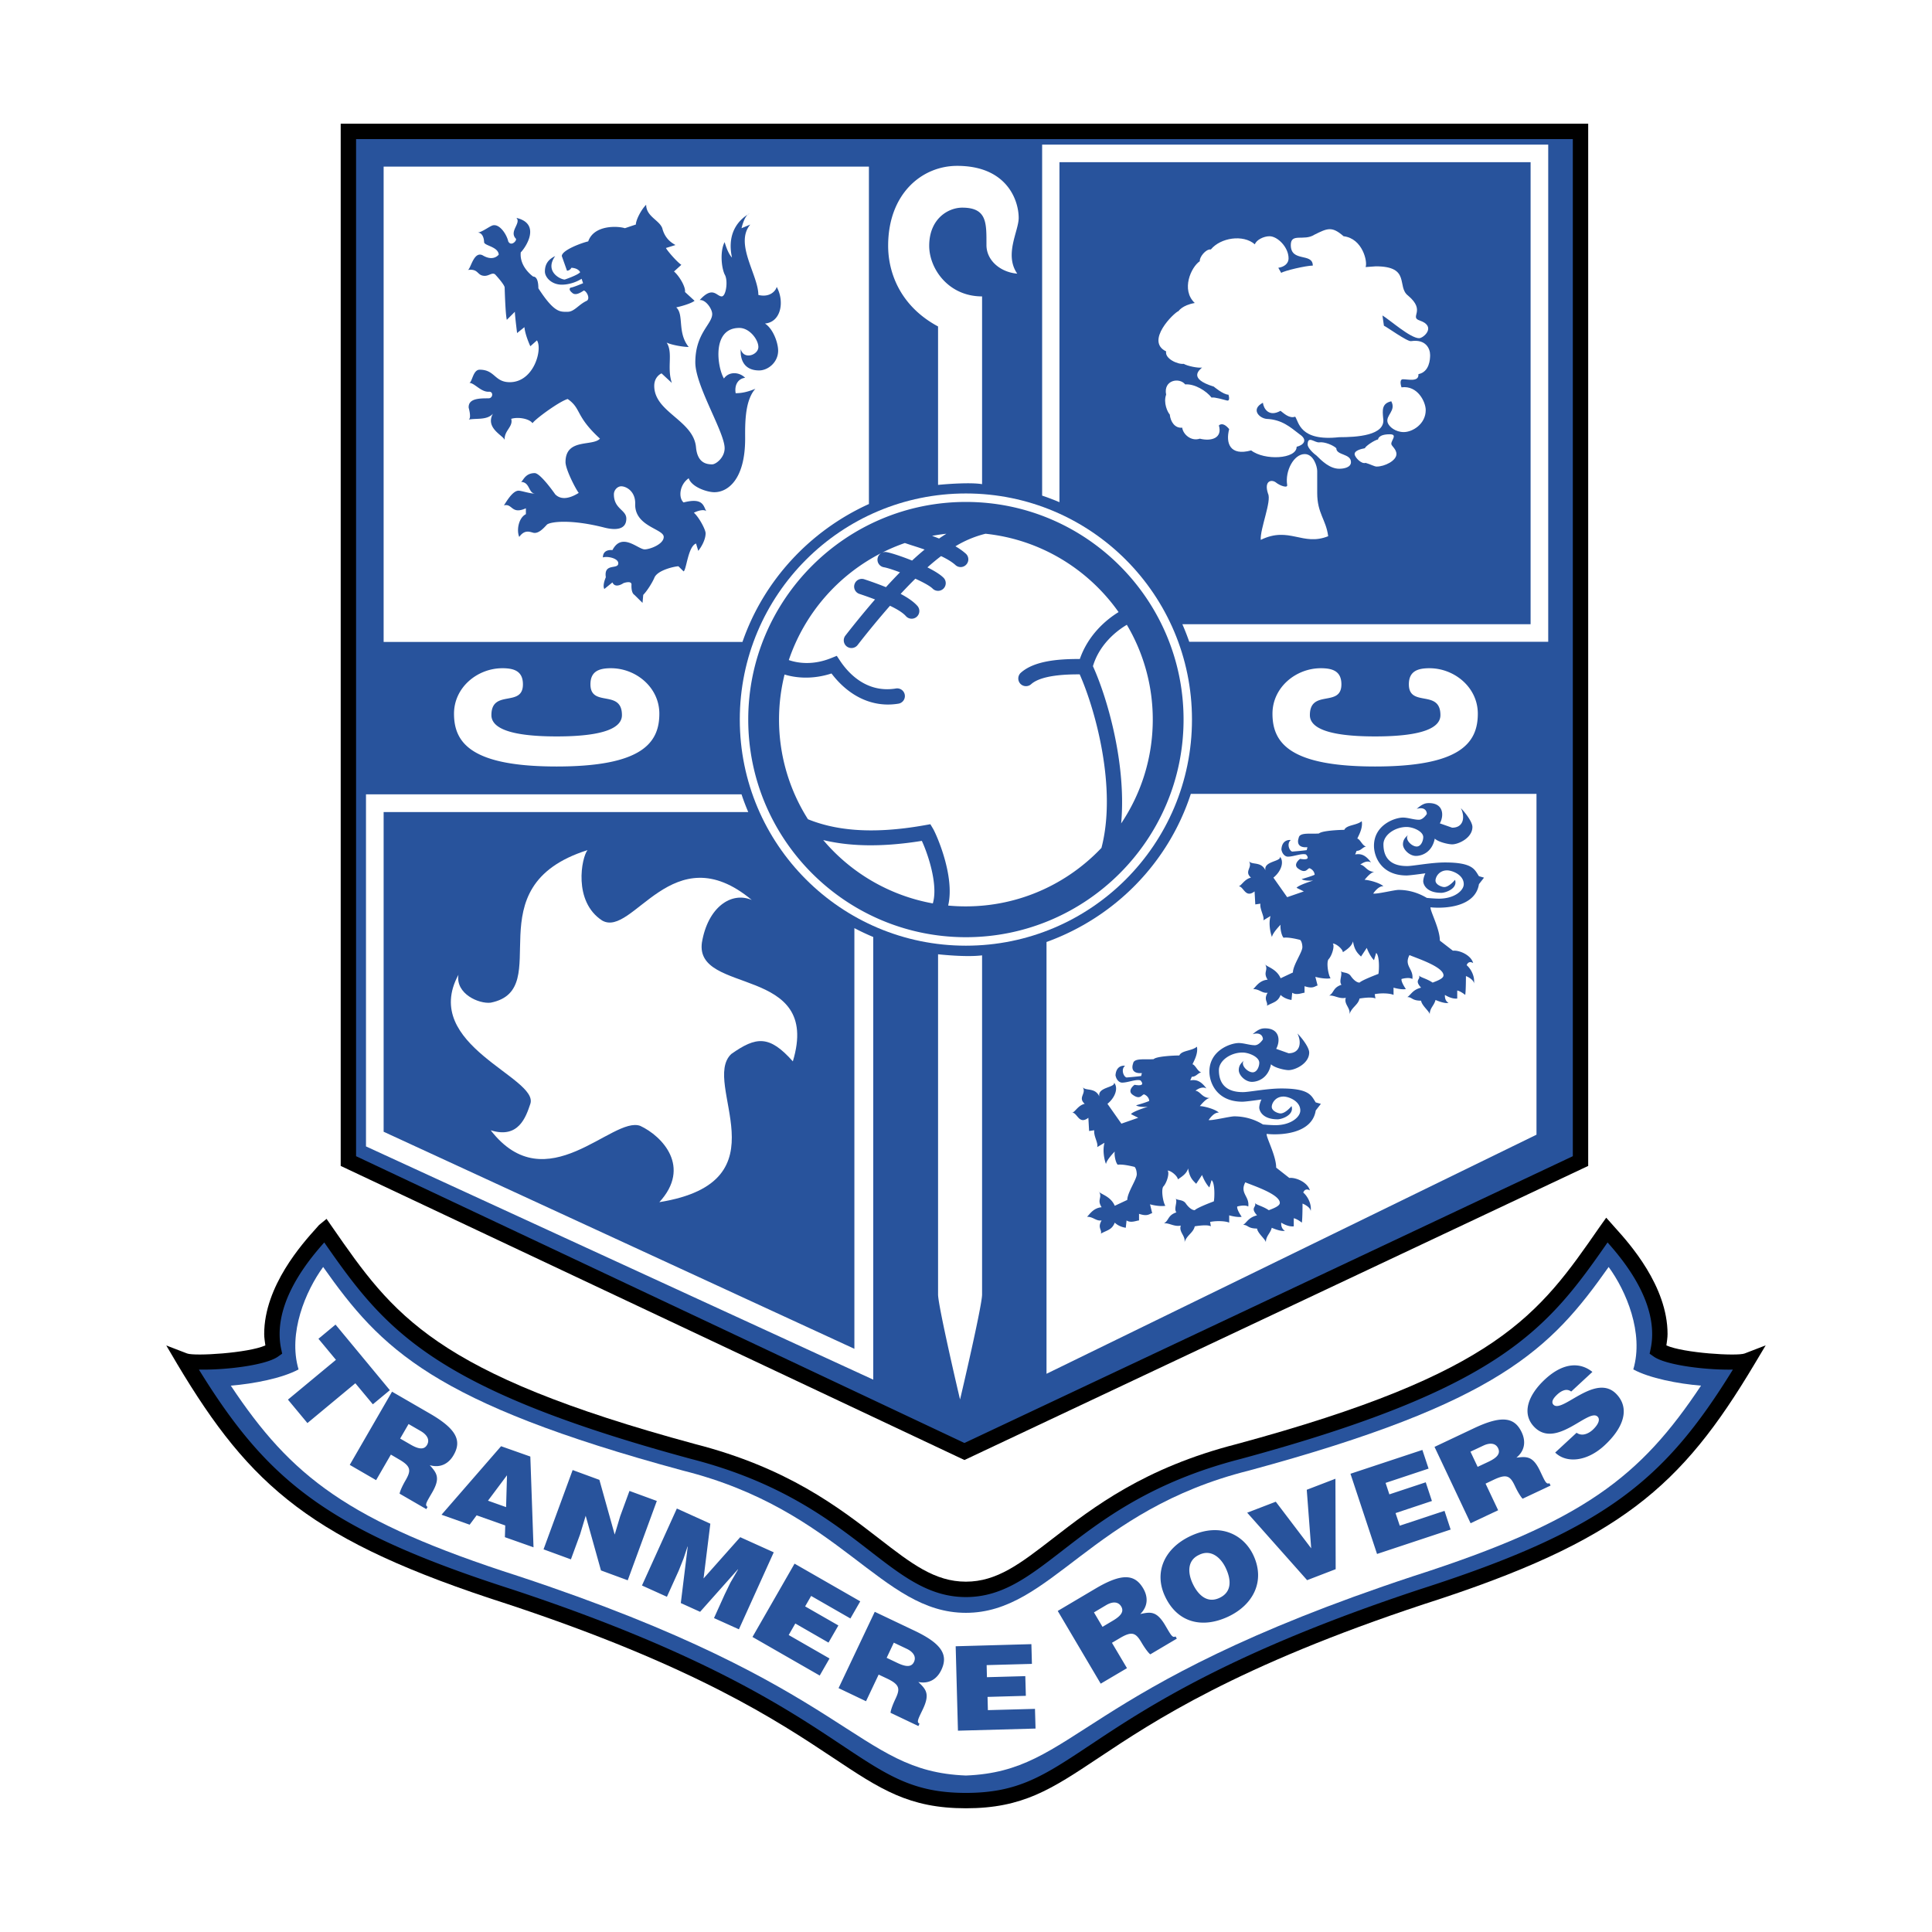 <svg xmlns="http://www.w3.org/2000/svg" width="2500" height="2500" viewBox="0 0 192.756 192.756"><g fill-rule="evenodd" clip-rule="evenodd"><path fill="#fff" d="M0 0h192.756v192.756H0V0z"/><path d="M157.688 12.341H33.992v103.983l62.231 29.342 62.232-29.342V12.341h-.767z"/><path d="M174.062 135.037c-.752.289-6.111-.041-7.807-.805.051-.379.117-.762.117-1.139 0-4.793-3.828-9.049-5.188-10.557l-.93-1.047-.656.92c-6.096 8.793-10.121 14.604-36.215 21.666-9.219 2.363-14.289 6.287-18.365 9.439-3.219 2.49-5.547 4.289-8.651 4.289s-5.432-1.799-8.649-4.289c-4.076-3.152-9.15-7.076-18.377-9.443-26.079-7.059-30.105-12.869-36.202-21.662l-.558-.803-.749.613-.28.318c-1.359 1.508-5.193 5.766-5.193 10.561 0 .375.069.756.117 1.133-1.692.764-7.051 1.094-7.808.805l-2.077-.799 1.118 1.9c7.281 12.176 13.347 17.617 32.914 23.898 18.753 6.199 27.015 11.695 32.486 15.332 4.726 3.146 7.579 5.045 13.259 5.045 5.678 0 8.528-1.898 13.254-5.043 5.467-3.639 13.727-9.135 32.492-15.336 19.566-6.279 25.635-11.721 32.908-23.896l1.141-1.91-2.101.81z"/><path d="M164.998 135.35l-.414-.291.104-.5a6.96 6.96 0 0 0 .148-1.459c0-3.928-3.02-7.535-4.449-9.141-6.033 8.684-10.652 14.572-36.611 21.602-8.922 2.291-13.852 6.104-17.814 9.17-3.334 2.576-5.961 4.609-9.592 4.609-3.629 0-6.26-2.033-9.589-4.609-3.965-3.066-8.898-6.879-17.832-9.174-25.942-7.025-30.56-12.914-36.597-21.598-1.426 1.605-4.454 5.215-4.454 9.145 0 .48.047.971.149 1.455l.105.496-.415.293c-1.264.893-5.397 1.355-7.892 1.295 6.809 11.039 12.744 15.99 31.254 21.932 18.955 6.268 27.325 11.834 32.86 15.518 4.639 3.086 7.194 4.785 12.41 4.785 5.213 0 7.764-1.699 12.403-4.783 5.537-3.682 13.9-9.25 32.871-15.521 18.51-5.939 24.443-10.891 31.248-21.93-2.495.059-6.625-.408-7.893-1.294z" fill="#28539c"/><path d="M96.369 160.912c8.487 0 12.434-10.24 28.241-14.193 24.951-6.754 30.115-12.131 35.885-20.312 1.748 2.391 3.533 6.594 2.459 10.219 1.609.875 4.471 1.436 6.758 1.619-6.037 9.066-11.645 13.533-28.711 19.01-33.668 11.127-33.545 19.453-44.631 19.889-11.086-.436-10.967-8.762-44.633-19.889-17.067-5.477-22.677-9.943-28.71-19.01 2.29-.184 5.152-.744 6.76-1.619-1.074-3.625.709-7.828 2.454-10.219 5.776 8.182 10.943 13.559 35.89 20.312 15.795 3.953 19.748 14.193 28.238 14.193z" fill="#fff"/><path fill="#28539c" d="M33.475 132.154l5.421 6.545-1.696 1.408-1.747-2.099-4.782 3.972-1.943-2.339 4.788-3.971-1.745-2.1 1.704-1.416zM42.904 141.041l-3.79-2.193-4.219 7.303 2.629 1.523 1.474-2.549.798.469c1.229.705 1.223 1.125.677 2.08-.376.645-.581 1.152-.604 1.35l2.664 1.541.125-.223c-.312-.18-.091-.486.46-1.438.852-1.471.444-1.951-.239-2.723 1.068.311 1.897-.166 2.375-1.004.824-1.419.325-2.587-2.35-4.136zm-.295 3.115c-.291.506-.84.439-1.647-.031l-1.039-.6.84-1.449 1.222.707c.612.358.919.858.624 1.373zM53.229 154.375l-.318-9.055-2.918-1.031-5.942 6.836 2.806.994.697-.934 2.854 1.01-.035 1.17 2.856 1.01zm-4.542-4.652l1.896-2.535-.09 3.178-1.806-.643zM61.328 153.105l.551-1.837.923-2.518 2.729 1-2.902 7.916-2.67-.984-1.525-5.453-.558 1.851-.916 2.498-2.731-1 2.903-7.912 2.67.98 1.526 5.459zM64.049 158.186l3.481-7.68 3.341 1.514-.677 5.462 3.658-4.117 3.344 1.51-3.475 7.682-2.485-1.121 1.061-2.348.573-1.182.767-1.32-.018-.012-3.77 4.237-1.925-.873.691-5.626-.023-.007-.391 1.181-.487 1.223-1.176 2.602-2.489-1.125zM75.075 163.32l4.198-7.314 6.555 3.76-.983 1.709-3.918-2.248-.598 1.043 3.317 1.902-.986 1.711-3.311-1.906-.66 1.15 4.073 2.34-.978 1.703-6.709-3.85zM95.575 172.672l-.227-8.424 7.554-.211.053 1.969-4.517.123.029 1.205 3.828-.105.055 1.964-3.823.108.035 1.32 4.698-.127.056 1.965-7.741.213zM125.047 155.16c1.219 2.596-.023 4.961-2.504 6.129-2.637 1.236-5.096.576-6.307-2.02-1.129-2.396-.072-4.793 2.539-6.018 2.998-1.405 5.325-.105 6.272 1.909zm-6.051 2.838c.455.977 1.354 2.043 2.67 1.424 1.193-.555 1.223-1.711.631-2.973-.488-1.039-1.471-1.92-2.67-1.318-1.25.582-1.088 1.904-.631 2.867zM124.432 150.922l2.853-1.096 3.533 4.651-.443-5.842 2.861-1.1.024 9.022-2.848 1.097-5.98-6.732zM137.387 155.039l-2.651-8.002 7.174-2.377.619 1.863-4.289 1.426.377 1.143 3.629-1.203.617 1.865-3.629 1.207.42 1.256 4.465-1.481.611 1.868-7.343 2.435zM156.758 138.836a.757.757 0 0 0-.713-.125c-.236.072-.463.221-.68.422-.49.457-.586.785-.383 1.01.863.926 4.24-3.27 6.322-1.021 1.332 1.434.66 3.344-1.211 5.076-1.793 1.668-3.844 1.795-4.932.723l2.135-1.975a.98.98 0 0 0 .822.15c.277-.064.559-.234.779-.434.555-.518.777-1.02.506-1.312-.871-.938-4.182 3.33-6.373.971-1.217-1.314-.58-3.131 1.117-4.707 1.891-1.752 3.562-1.676 4.727-.738l-2.116 1.96zM91.228 162.689l-3.953-1.879-3.612 7.615 2.74 1.307 1.26-2.658.84.396c1.278.609 1.313 1.023.84 2.02-.324.68-.487 1.195-.493 1.396l2.777 1.322.113-.234c-.324-.15-.131-.475.345-1.469.724-1.535.28-1.979-.464-2.693 1.094.221 1.873-.314 2.293-1.195.702-1.476.109-2.603-2.686-3.928zm-.043 3.127c-.25.525-.791.502-1.642.1l-1.08-.514.713-1.512 1.283.609c.635.3.986.78.726 1.317zM117.281 163.264c-.307.184-.469-.158-1.027-1.105-.863-1.461-1.482-1.342-2.488-1.127.791-.779.785-1.727.287-2.566-.832-1.408-2.098-1.547-4.758.029l-3.764 2.229 4.287 7.256 2.621-1.547-1.5-2.531.799-.471c1.215-.723 1.584-.514 2.143.432.381.646.719 1.072.885 1.191l2.646-1.566-.131-.224zm-6.252-1.567l-1.033.613-.852-1.441 1.219-.725c.613-.361 1.193-.379 1.5.135.301.502-.023.94-.834 1.418zM154.586 147.979c-.324.15-.449-.203-.924-1.195-.719-1.537-1.344-1.473-2.369-1.354.863-.707.943-1.648.527-2.529-.699-1.482-1.943-1.736-4.736-.418l-3.961 1.873 3.598 7.617 2.75-1.295-1.256-2.656.834-.396c1.285-.604 1.625-.367 2.096.631.316.678.625 1.133.768 1.27l2.789-1.312-.116-.236zm-6.076-2.141l-1.086.51-.715-1.514 1.283-.604c.637-.301 1.227-.271 1.479.268.25.535-.116.938-.961 1.34zM156.92 115.354V13.876H35.526v101.478c.864.406 60.055 28.311 60.697 28.613l60.697-28.613z"/><path d="M105.703 50.105a23.308 23.308 0 0 0-1.729-.657V14.427h50.492v49.605h-35.814a24.866 24.866 0 0 0-.688-1.756h34.744V16.181h-47.006v33.924h.001zM86.692 50.286c-5.867 2.658-10.497 7.624-12.617 13.762h-35.8V16.622h48.417v33.664zM87.124 93.484a23.432 23.432 0 0 1-1.882-.886v41.973l-46.967-21.656V81.021h36.379a23.468 23.468 0 0 1-.671-1.768H36.515v35.124l50.609 23.27V93.484zM104.412 93.983c6.809-2.465 12.143-7.871 14.396-14.777h34.488v34.003l-48.885 23.854v-43.08h.001zM55.537 76.473c8.495 0 10.246-2.34 10.246-5.267 0-2.634-2.34-4.537-4.828-4.537-1.17 0-2.046.294-2.046 1.607 0 2.343 3.142.444 3.142 3.073 0 1.173-1.534 2.124-6.514 2.124-4.972 0-6.509-.951-6.509-2.124 0-2.629 3.145-.73 3.145-3.073 0-1.312-.875-1.607-2.045-1.607-2.492 0-4.831 1.903-4.831 4.537 0 2.927 1.758 5.267 10.24 5.267zM137.195 76.473c-8.486 0-10.24-2.34-10.24-5.267 0-2.634 2.34-4.537 4.828-4.537 1.172 0 2.049.294 2.049 1.607 0 2.343-3.145.444-3.145 3.073 0 1.173 1.537 2.124 6.508 2.124 4.98 0 6.516-.951 6.516-2.124 0-2.629-3.148-.73-3.148-3.073 0-1.312.881-1.607 2.051-1.607 2.488 0 4.828 1.903 4.828 4.537-.001 2.927-1.756 5.267-10.247 5.267zM97.982 95.316v33.842c0 1.098-2.051 9.877-2.197 10.467-.149-.59-2.194-9.369-2.194-10.467v-33.95c.654.071 2.956.29 4.391.108zM97.982 48.305V29.572c-3.373 0-5.275-2.78-5.275-5.047 0-2.708 1.902-3.808 3.294-3.808 2.491 0 2.418 1.537 2.418 3.731 0 1.538 1.387 2.711 3.072 2.854-1.322-1.899.143-4.242.143-5.561 0-1.753-1.17-5.193-6.141-5.193-3.516 0-6.883 2.78-6.883 7.977 0 2.635 1.17 5.999 4.98 8.046v15.807c1.133-.111 3.325-.257 4.392-.073z" fill="#fff"/><path d="M125.199 24.379c-1.17-1.027-3.438-.66-4.391.51-.51-.074-1.17.805-1.1 1.169-.875.587-1.9 2.856-.508 4.172-1.25.22-1.617.806-1.617.806-.438.145-3.363 2.999-1.238 4.023-.145.731 1.168 1.318 1.756 1.242.367.222 1.465.444 1.83.368-.223.219-1.463 1.097 1.168 1.902 0 0 .949.806 1.465.806 0 0 .215.66-.143.583-.301-.07-1.248-.365-1.543-.292-.508-.657-1.678-1.392-2.631-1.316-.584-.731-2.197-.437-1.902 1.024-.295.805.143 1.757.363 1.975.074.733.512 1.392 1.242 1.319.08.656.883 1.389 1.758 1.097 1.17.292 2.27-.073 1.9-1.318 0 0 .369-.441 1.027.364-.367 1.392.07 2.71 2.195 2.124 1.314 1.024 4.537.882 4.537-.364.658-.149 1.17-.66.293-1.246-.953-.732-1.758-1.462-3.293-1.534-.732-.073-1.607-.954-.367-1.611.072.583.588 1.462 1.758.805.295.219.877.806 1.463.584.367.514.439 2.488 4.393 2.048 1.678 0 4.684-.143 4.385-1.899-.072-.805-.145-1.465.809-1.683.512.95-.586 1.389-.363 2.121.143.438.801.951 1.607.951.881 0 2.193-.805 2.193-2.194 0-.806-.803-2.489-2.416-2.27 0 0-.289-.806.148-.806.512 0 1.607.295 1.539-.51 1.096-.222 1.168-1.464 1.168-1.905 0-.657-.439-1.607-1.9-1.389-.369.073-2.486-1.465-2.709-1.538l-.148-1.024c.732.44 2.783 2.27 3.658 2.27.438 0 1.76-1.173.074-1.76-1.098-.361.658-.947-1.17-2.485-1.17-.878.295-2.926-3.223-2.926l-1.02.073c.217-.511-.293-2.854-2.195-3.075-1.17-1.021-1.607-.802-2.928-.146-1.025.659-2.34-.219-2.34 1.023 0 1.756 2.195.732 2.195 2.052-.658 0-2.855.51-3.15.729l-.291-.51c.516-.073 1.023-.364 1.023-.951 0-1.098-1.096-2.197-1.902-2.197-.584.001-1.316.368-1.459.809z" fill="#fff"/><path d="M130.172 45.303c-1.092 0-1.973 1.683-1.752 3.075.074.365-.732.073-1.096-.222-.439-.364-1.25-.216-.811 1.1.371.732-.805 3.513-.729 4.607 2.852-1.389 4.17.662 6.73-.365-.221-1.683-1.096-2.267-1.096-4.315v-2.197c.002-.437-.363-1.683-1.246-1.683zM130.465 44.353c0 .367.66.951.881 1.099.51.511 1.316 1.315 2.27 1.315.508 0 1.17-.146 1.17-.659 0-.875-1.463-.656-1.463-1.389-.295-.294-1.17-.659-1.688-.586-.438.073-1.17-.729-1.17.22zM138.66 43.328c-1.17 0-1.17.514-1.17.514-.367.073-1.242.659-1.318.878-.361.07-1.021.219-1.021.584 0 .294.66 1.026 1.098.877.51.149.875.368 1.1.368.803 0 1.973-.586 1.973-1.246 0-.514-.512-.803-.512-1.025-.001-.364.653-.95-.15-.95z" fill="#fff"/><path d="M76.321 32.279c1.607-.146 1.972-2.194 1.169-3.658-.073.365-.66 1.097-1.829.805 0-1.978-2.41-5.12-.802-7.025l-.876.368s.29-1.319.801-1.464c-.801.437-2.341 1.683-1.754 4.391-.438-.44-.732-1.538-.732-1.538-.444.805-.365 2.416 0 3.221.367.583.146 2.193-.292 2.193-.516 0-.878-1.097-2.197.368.589-.073 1.248.878 1.248 1.389 0 1.023-1.685 1.905-1.685 4.831 0 1.071.612 2.617 1.277 4.134.785 1.797 1.648 3.553 1.648 4.425 0 .951-.881 1.61-1.241 1.61-.588 0-1.464-.149-1.613-1.684-.163-1.983-2.328-2.946-3.475-4.352-.414-.518-.694-1.089-.694-1.792 0-.954.729-1.249.729-1.249l1.028.954c-.517-1.538.143-2.999-.517-4.026.438.222 1.613.438 2.197.438-1.17-1.462-.438-3.218-1.243-3.951.367-.073 1.464-.365 1.829-.657l-.954-.877c.079-.514-.581-1.61-1.097-2.048l.732-.663c-.437-.289-1.392-1.389-1.537-1.68l.948-.295c-.216-.143-1.019-.511-1.313-1.68-.294-.805-1.608-1.172-1.608-2.34-.516.511-1.026 1.535-1.026 1.972l-1.097.368c-.66-.219-3.072-.368-3.658 1.316-.66.146-2.634.878-2.634 1.464l.517 1.462s.288 0 .437-.292c0 0 .653 0 .875.441-.222.288-1.535.732-1.535.732-.437 0-2.051-.805-.954-2.343-.438.22-1.027.587-1.027 1.538 0 .583.662 1.316 1.687 1.316.659 0 1.391-.219 1.975-.587l.148.441s-1.026.44-1.242.44c0 0-.298.146.146.51.295.292.732.073 1.17-.221.292.076.659.805.292 1.026-.802.365-1.246 1.097-1.905 1.097-.726 0-1.315.146-2.923-2.343 0-.659-.143-1.17-.517-1.17 0 0-1.391-.951-1.24-2.416.511-.511 2.051-2.853-.438-3.44.508.513-.732 1.319-.073 2.051.217.146-.443.878-.738.292-.143-.659-.803-1.684-1.458-1.611-.292 0-1.167.732-1.614.732.663 0 .663.951.663.951 0 .368 1.392.438 1.462 1.246 0 0-.511.732-1.607.073-.882-.44-1.177 1.316-1.465 1.461 1.1-.146.878.587 1.68.587.438 0 .732-.365 1.027-.146 0 0 .955 1.024.955 1.318 0 0 .069 2.632.215 3.218l.803-.805c0 .365.222 2.124.222 2.124l.732-.589c.074.809.59 1.905.59 1.905l.659-.586c.581.878-.301 4.172-2.71 4.172-1.538 0-1.465-1.246-3.002-1.246-.659 0-.73 1.173-1.024 1.318.511 0 1.169.951 1.972.878.443 0 .373.66-.07.66-.732 0-1.663 0-1.914.548a.812.812 0 0 0-.061.402s.294 1.024 0 1.169c.805-.146 1.829.074 2.418-.586-.811 1.465 1.092 2.197 1.17 2.634-.079-.951.875-1.319.653-2.121.732-.222 1.829 0 2.124.438.21-.318 1.529-1.319 2.544-1.937.394-.237.744-.417.965-.479.24.163.412.32.558.479.7.77.606 1.592 2.664 3.474-.732.806-3.437-.073-3.437 2.34 0 .732 1.024 2.707 1.319 3.075-1.17.73-1.908.587-2.346.143 0 0-1.465-2.118-2.046-2.118-1.027 0-1.176.879-1.392.879.955 0 .732 1.169 1.465 1.169-.59 0-1.395-.295-1.687-.295-.654 0-1.351 1.354-1.464 1.465.881-.22.732.951 2.197.292v.586c-.732.364-.949 1.61-.662 2.27.516-.732 1.026-.513 1.321-.44.587.219 1.17-.511 1.461-.806.441-.291 2.419-.513 5.634.295 1.097.292 2.266.292 2.266-.878 0-.878-1.24-.951-1.24-2.419 0-.438.365-.802.732-.802.507 0 1.462.514 1.392 1.832 0 2.194 2.848 2.413 2.848 3.218 0 .732-1.386 1.243-1.9 1.243-.662 0-2.27-1.756-3.217.073 0 0-.951-.146-.951.732.438-.148 1.534.073 1.534.584 0 .659-1.464-.073-1.242 1.392 0 0-.365.802-.149 1.17l.808-.656c.289.656 1.1.073 1.1.073s.803-.294.803.143c0 0-.07.808.289 1.027l.811.802.07-.802c.368-.368.875-1.17 1.1-1.681.292-.808 2.115-1.172 2.41-1.172l.516.511c.289-.146.437-2.486 1.243-2.781l.222.732c.292-.365.732-1.1.732-1.756 0-.365-.662-1.608-1.17-2.048.438-.221 1.019-.364 1.24-.148-.294-.51-.294-1.389-2.267-.878-.516-.438-.438-1.753.511-2.413.291.878 1.829 1.392 2.561 1.392 1.319 0 3.07-1.243 3.07-5.342 0-.837-.036-2.27.276-3.474.158-.586.391-1.121.747-1.503-.729.294-1.31.441-1.969.441-.146-.879.292-1.465.946-1.538-.581-.586-1.608-.659-2.115.073-.663-1.097-1.249-5.047 1.535-5.047 1.021 0 1.899 1.169 1.899 1.899 0 .805-1.462 1.318-1.756.221-.07.878.222 2.121 1.835 2.121.875 0 1.894-.802 1.894-1.975-.003-.802-.511-2.191-1.315-2.704z" fill="#28539c"/><path d="M58.615 84.817c-11.56 3.661-3.078 13.904-9.657 15.22-1.17.143-3.515-.879-3.221-2.783-3.804 7.027 8.05 10.246 7.175 12.877-.443 1.318-1.176 3.514-3.954 2.637 5.561 7.172 12.146-1.467 14.923-.439 2.197 1.027 5.123 4.096 1.902 7.611 12.734-2.051 4.104-11.854 7.173-14.779 2.489-1.76 3.802-1.904 6.147.732 2.92-9.664-9.805-6.588-9.073-11.854.589-3.516 2.926-5.124 4.974-4.249-7.9-6.587-11.853 3.808-14.925 2.052-2.929-1.905-2.051-6.293-1.464-7.025z" fill="#fff"/><path d="M131.27 110.793l.514-.662-.514-.143c-.438-.66-.582-1.391-3.439-1.391-1.391 0-3.221.363-3.801.363-.66 0-2.42-.07-2.42-2.193 0-.955 1.17-1.756 2.348-1.756.652 0 1.68.439 1.68 1.023 0 .365-.221.951-.66.951-.51 0-1.242-.732-.877-1.174-.217.223-.508.441-.508.955s.652 1.17 1.312 1.17c.512 0 1.609-.291 1.902-1.756.365.367 1.393.586 1.756.586.66 0 2.055-.66 2.055-1.756 0-.512-.732-1.463-1.176-1.902.443.877.291 1.975-.879 1.975l-1.238-.441c.436-.801.363-2.045-1.102-2.045-.363 0-.658.074-1.246.584.732-.219 1.025.148 1.025.514 0 0-.365.586-.803.586-.512 0-1.1-.219-1.607-.219-.812 0-2.93.73-2.93 2.85 0 1.102.732 3.004 3.295 3.004.367 0 1.902-.223 1.902-.223-.223.438-.223.807-.223.807 0 .293.295 1.172 1.83 1.172.438 0 1.68-.441 1.391-1.318 0 0-.586.732-1.098.732-.221 0-.875-.223-.875-.66 0-.363.365-1.023 1.17-1.023.508 0 1.678.438 1.678 1.391 0 .656-.947 1.463-2.482 1.463-.516 0-1.248-.07-1.248-.07a5.46 5.46 0 0 0-2.854-.809c-.441 0-2.197.438-2.562.371 0 0 .514-.812 1.023-.736-.363-.367-1.533-.658-1.9-.658.367-.438.732-.805 1.025-.805-.803 0-.953-.658-1.463-.73.295-.221.732-.438 1.1-.221-.439-.584-.879-.951-1.617-.807l.152-.363c.438 0 .586-.365.947-.441-.361-.074-.582-.732-.875-.805.076-.219.588-1.021.439-1.754-.512.438-1.539.365-1.754.875-.443 0-2.268.072-2.562.367-.809.07-1.979-.145-2.051.438 0 0-.365.879.59.955h.285l-.07.289c-.51.076-1.459.148-1.459.148-.293-.072-.588-.805-.15-1.17 0 0-.875-.148-.951.951.076.439.363.732.66.732.586 0 1.391-.367 1.828-.223 0 0 .66.66-.584.441-.221.148-.729.658-.148 1.023.732.51.875-.07 1.098-.07.51.217.51.654.51.654-.289.148-1.312.439-1.312.439.295.221 1.17.146 1.17.146s-1.465.438-1.68.732l.725.365-1.68.586-1.391-1.979c.805-.656 1.096-1.607.658-2.117.146.51-1.686.438-1.465 1.389-.438-.951-1.391-.512-1.676-.951.438.656-.518 1.023.215 1.68-.66.148-.947.805-1.244.881.512 0 .66 1.244 1.607.512l.074 1.318.512-.074c-.021.164.004.332.045.512.115.453.354.908.246 1.172l.732-.436c-.217.801 0 1.752.15 2.119.07-.443.875-1.244.875-1.244-.072.293.074 1.096.295 1.316.508-.072 1.393.148 1.684.217.217.223.217.732.217.732 0 .514-.945 1.83-.945 2.562l-1.25.586c-.438-1.023-1.537-1.17-1.605-1.461.438.656-.223.805.293 1.607-.883.072-1.248.805-1.463.949.658 0 .875.441 1.463.369-.445.729.07.947-.078 1.314.66-.367 1.098-.367 1.391-1.098.438.441 1.098.512 1.098.512l.078-.729c.439.289 1.02 0 1.244 0v-.66c.875.291 1.018 0 1.312-.07l-.217-.881c.512.146 1.17.219 1.535.146-.221-.293-.438-1.537-.221-1.902.367-.371.658-1.389.438-1.611.367 0 1.025.588 1.025.879.438-.291.881-.584 1.025-1.094.145.949.516 1.24.805 1.535l.588-.881c.072.221.367.881.73 1.244l.217-.729c.367.285.295 1.902.221 2.121-.586.219-1.682.656-1.898.877-.447 0-.885-.658-.885-.658-.285-.438-.875-.295-1.023-.512.221.365-.217 1.025.076 1.387-.881.295-.73.809-1.24 1.098.51-.072 1.018.369 1.68.221-.225.66.508 1.023.365 1.684.221-.732.881-.951 1.027-1.609 0 0 1.24-.221 1.607 0l-.074-.439c.734-.145 1.609-.072 1.902.072v-.73c.223.07.881.221 1.246.145 0 0-.514-.729-.443-1.023 0 0 .732-.219 1.1 0 .148-1.023-.877-1.316-.295-2.416.66.293 3.443 1.174 3.443 2.051 0 .293-.516.512-1.098.732-.658-.439-1.248-.512-1.391-.732.217.439-.512.439.217 1.244-.877.221-1.023.73-1.387.951.51 0 .438.367 1.387.367.078.51.881 1.094.881 1.389 0-.66.438-.879.588-1.465.508.219 1.02.367 1.314.295-.439-.219-.369-.807-.369-.807s.664.441 1.25.367v-.807c.361.074.805.439.805.439.07-.365.07-1.9.07-1.9.217.072.877.438.805.801.148-.801-.367-1.605-.732-1.9 0 0 .145-.512.66-.219-.223-.807-1.393-1.316-2.051-1.242l-1.312-1.029c0-1.066-.801-2.625-.938-3.217a.782.782 0 0 1-.018-.148c1.391.152 4.539.002 4.901-2.336zM147.555 88.213l.506-.651-.506-.143c-.432-.651-.58-1.371-3.396-1.371-1.369 0-3.176.358-3.754.358-.646 0-2.379-.07-2.379-2.165 0-.939 1.15-1.733 2.309-1.733.648 0 1.662.435 1.662 1.01 0 .361-.217.939-.654.939-.506 0-1.223-.721-.863-1.156-.217.216-.506.435-.506.939s.648 1.155 1.295 1.155c.512 0 1.592-.289 1.879-1.729.365.358 1.375.574 1.734.574.646 0 2.021-.647 2.021-1.733 0-.505-.721-1.447-1.152-1.878.432.863.289 1.949-.869 1.949l-1.229-.432c.438-.793.363-2.021-1.082-2.021-.359 0-.648.072-1.229.577.727-.216 1.012.143 1.012.507 0 0-.357.578-.791.578-.51 0-1.084-.218-1.59-.218-.797 0-2.891.723-2.891 2.815 0 1.083.727 2.961 3.252 2.961.359 0 1.877-.216 1.877-.216-.215.432-.215.793-.215.793 0 .29.287 1.155 1.805 1.155.432 0 1.664-.435 1.367-1.298 0 0-.576.721-1.078.721-.217 0-.869-.216-.869-.647 0-.365.359-1.016 1.154-1.016.506 0 1.664.435 1.664 1.375 0 .647-.943 1.446-2.459 1.446-.506 0-1.227-.076-1.227-.076-1.086-.647-2.092-.797-2.812-.797-.432 0-2.17.438-2.533.362 0 0 .512-.793 1.018-.721-.359-.358-1.518-.647-1.881-.647.363-.435.721-.793 1.01-.793-.793 0-.936-.651-1.441-.724.289-.215.721-.432 1.08-.215-.432-.581-.869-.94-1.59-.797l.146-.362c.438 0 .574-.359.941-.432-.367-.073-.578-.721-.869-.791.076-.222.58-1.016.438-1.736-.51.431-1.52.362-1.736.864-.432 0-2.238.076-2.529.362-.793.072-1.945-.146-2.021.438 0 0-.361.863.582.936h.287l-.072.287c-.504.073-1.445.146-1.445.146-.287-.073-.576-.794-.145-1.152 0 0-.865-.143-.934.936.068.435.359.721.648.721.574 0 1.371-.359 1.805-.216 0 0 .648.65-.584.435-.209.145-.721.65-.143 1.009.727.505.869-.073 1.086-.073.504.216.504.65.504.65-.289.146-1.297.435-1.297.435.289.216 1.15.146 1.15.146s-1.443.432-1.658.723l.725.359-1.662.575-1.373-1.949c.799-.647 1.084-1.587.652-2.095.146.508-1.66.435-1.443 1.371-.439-.937-1.375-.502-1.664-.937.432.651-.504 1.013.217 1.66-.648.146-.943.793-1.229.866.508 0 .654 1.231 1.588.508l.072 1.298.51-.073c-.023.164 0 .339.047.505.107.45.35.893.242 1.158l.719-.432c-.217.791 0 1.728.145 2.092.07-.434.865-1.228.865-1.228-.068.289.078 1.086.293 1.301.502-.073 1.365.146 1.654.216.223.215.223.72.223.72 0 .508-.943 1.807-.943 2.53l-1.227.578c-.434-1.011-1.512-1.158-1.584-1.447.43.65-.223.795.287 1.59-.869.072-1.23.793-1.447.936.648 0 .871.436 1.447.365-.432.721.07.938-.072 1.299.648-.361 1.084-.361 1.369-1.08.438.432 1.084.502 1.084.502l.072-.721c.434.287 1.014 0 1.23 0v-.652c.861.287 1.008 0 1.301-.07l-.223-.865c.512.145 1.158.217 1.52.145-.219-.289-.434-1.518-.219-1.88.361-.362.65-1.371.436-1.587.357 0 1.006.575 1.006.867.438-.292.871-.581 1.014-1.083.145.934.51 1.225.799 1.514l.574-.866c.072.216.361.866.721 1.228l.215-.724c.369.289.289 1.878.223 2.093-.58.221-1.66.652-1.881.869-.436 0-.867-.648-.867-.648-.287-.436-.863-.291-1.008-.51.211.363-.221 1.016.074 1.373-.869.289-.727.797-1.232 1.084.506-.068 1.01.363 1.664.215-.217.65.502 1.012.359 1.662.217-.723.869-.938 1.01-1.586 0 0 1.227-.217 1.586 0l-.07-.436c.719-.143 1.59-.072 1.877.076v-.727c.215.07.869.217 1.23.143 0 0-.504-.721-.432-1.006 0 0 .721-.217 1.08 0 .143-1.016-.865-1.301-.289-2.386.646.289 3.395 1.156 3.395 2.025 0 .289-.504.504-1.084.721-.648-.432-1.225-.506-1.369-.721.217.432-.51.432.217 1.225-.869.217-1.012.727-1.375.939.506 0 .432.361 1.375.361.072.506.863 1.082.863 1.371 0-.65.432-.865.578-1.443.506.217 1.012.361 1.301.289-.432-.217-.363-.791-.363-.791s.648.432 1.227.359v-.801c.365.078.797.441.797.441.072-.363.072-1.879.072-1.879.217.072.869.432.791.791.146-.791-.357-1.585-.717-1.876 0 0 .143-.505.646-.216-.215-.796-1.375-1.301-2.021-1.231l-1.301-1.006c0-1.057-.781-2.584-.92-3.18a.703.703 0 0 1-.018-.143c1.373.145 4.474.002 4.838-2.308z" fill="#28539c"/><path d="M96.369 94.351c12.459 0 22.555-10.097 22.555-22.56 0-12.455-10.096-22.558-22.555-22.558-12.454 0-22.56 10.103-22.56 22.558 0 12.463 10.106 22.56 22.56 22.56z" fill="#fff"/><path d="M96.369 50.079c-11.973 0-21.717 9.738-21.717 21.711 0 11.973 9.744 21.715 21.717 21.715 11.973 0 21.715-9.742 21.715-21.715 0-11.973-9.742-21.711-21.715-21.711zm18.643 21.712c0 3.832-1.164 7.397-3.154 10.363.541-5.91-1.383-12.545-2.816-15.688.623-2.104 2.256-3.47 3.383-4.13a18.506 18.506 0 0 1 2.587 9.455zM90.277 54.178l.642.213c.397.125.856.272 1.329.437-.398.33-.813.693-1.249 1.099-1.09-.44-2.125-.771-2.554-.844a.763.763 0 0 0-.443.059 18.345 18.345 0 0 1 2.275-.964zm2.716-.716c.47-.086.945-.16 1.427-.209-.236.145-.479.303-.729.475a22.473 22.473 0 0 0-.698-.266zm-10.859 30.35c2.406.581 5.559.773 9.838.082.435.934 1.252 3.154 1.252 5.027 0 .435-.049.847-.156 1.213a18.646 18.646 0 0 1-10.934-6.322zm12.464 6.535c.7-2.929-1.189-7.13-1.505-7.66l-.271-.455-.523.093c-5.668 1.016-9.225.406-11.688-.589a18.521 18.521 0 0 1-2.887-9.945c0-1.549.193-3.053.551-4.493 1.185.36 2.829.497 4.683-.105 1.727 2.268 4.087 3.428 6.648 3.017a.768.768 0 1 0-.241-1.516c-2.903.466-4.712-1.518-5.532-2.74l-.347-.52-.575.23c-1.757.705-3.246.523-4.212.192a18.734 18.734 0 0 1 9.298-10.713.765.765 0 0 0 .194 1.453c.307.051.914.246 1.599.505-.445.452-.912.947-1.398 1.48a35.908 35.908 0 0 0-2.162-.786.765.765 0 0 0-.972.487.765.765 0 0 0 .484.971c.571.19 1.086.375 1.559.555a93.021 93.021 0 0 0-2.956 3.605.774.774 0 0 0 .131 1.08.777.777 0 0 0 1.083-.132 88.558 88.558 0 0 1 3.235-3.924c.776.371 1.307.716 1.587 1.033a.766.766 0 1 0 1.149-1.016c-.385-.435-.978-.835-1.671-1.201a45.053 45.053 0 0 1 1.465-1.516c.773.353 1.452.718 1.723.987a.767.767 0 1 0 1.085-1.085c-.333-.332-.921-.69-1.602-1.032.48-.426.933-.799 1.361-1.124.56.265 1.068.562 1.439.895a.76.76 0 0 0 1.082-.059.762.762 0 0 0-.056-1.082 6.177 6.177 0 0 0-1.033-.732 10.662 10.662 0 0 1 3.001-1.253c5.479.575 10.254 3.534 13.277 7.816-1.342.822-3.059 2.351-3.865 4.681-2.07-.009-4.535.163-5.887 1.371a.772.772 0 0 0-.059 1.085.772.772 0 0 0 1.086.058c1.053-.945 3.689-.987 4.846-.981 1.582 3.566 3.723 11.374 2.17 17.313-3.4 3.589-8.205 5.834-13.528 5.834a17.55 17.55 0 0 1-1.766-.082z" fill="#28539c"/></g></svg>
